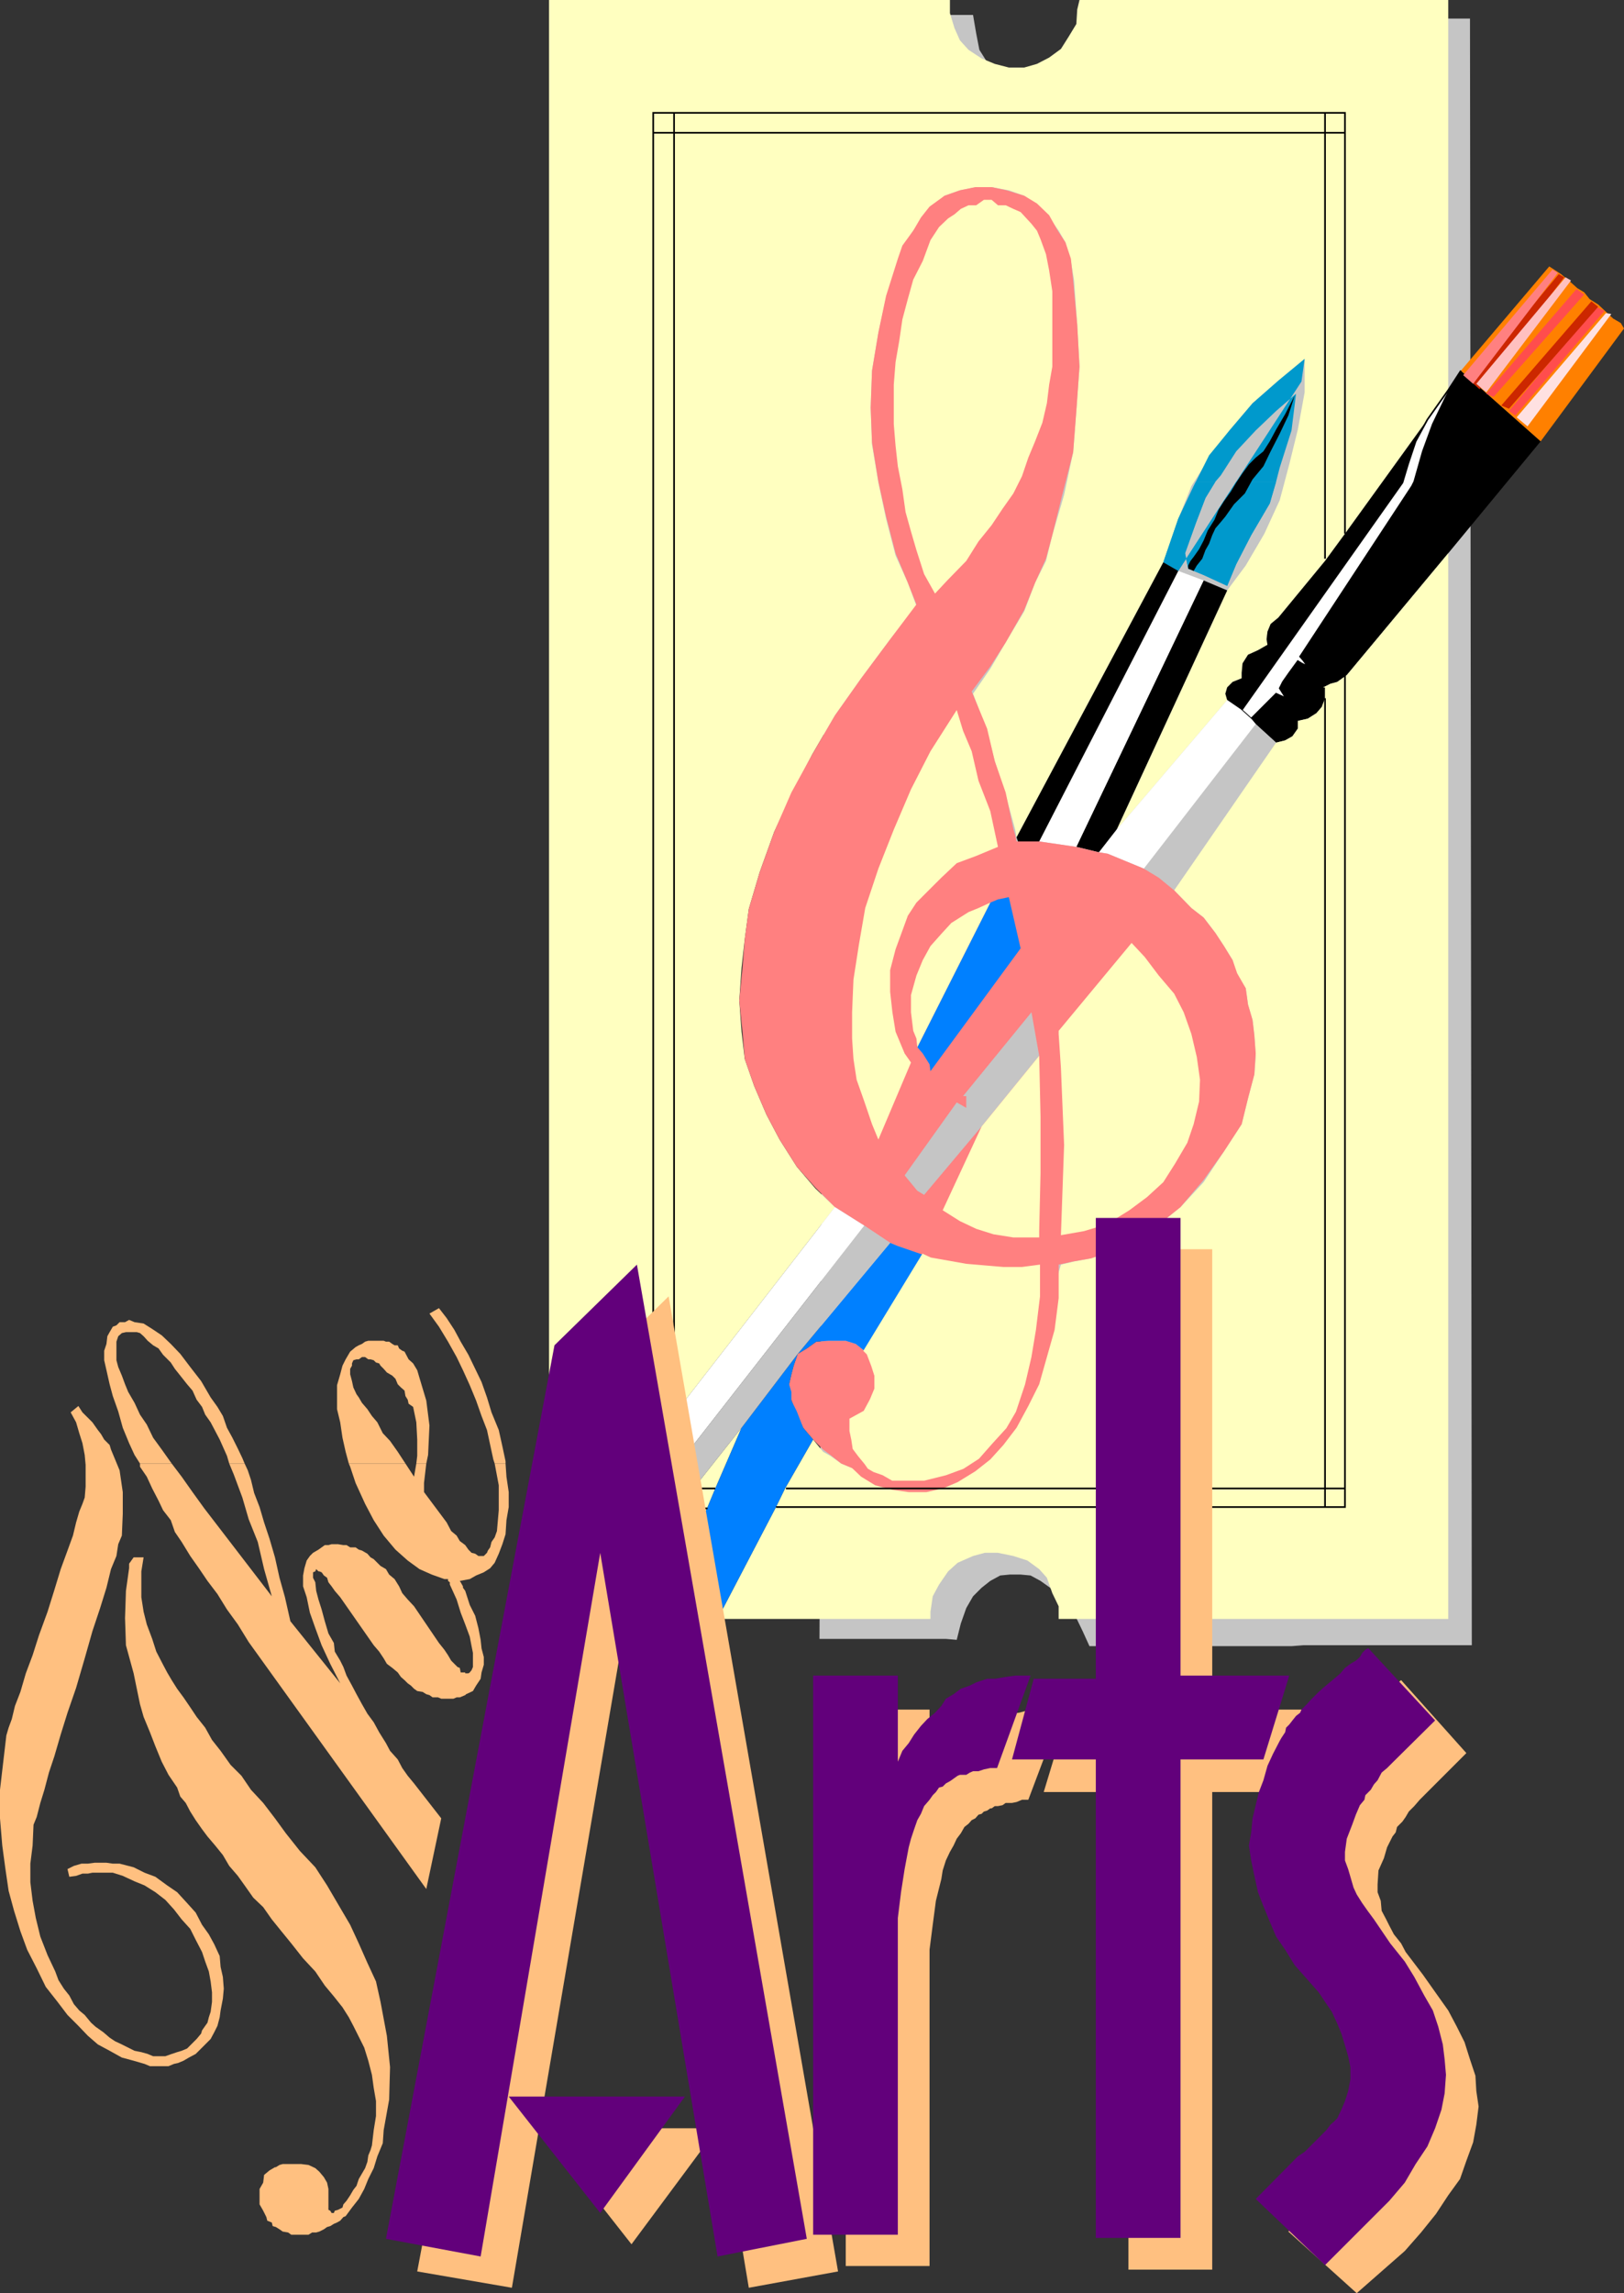 <svg xmlns="http://www.w3.org/2000/svg" width="358.5" height="506.102"><rect width="100%" height="100%" fill="#333333" stroke="none"/><path fill="#ffc080" d="m30.902 323-1.203-1.898L28.5 318.5l-1.398-3.398-1-3.602-1.2-3.398-.703-2.602-.699-3.098-.5-2.199v-2.101l.5-1.5.2-1.7.5-.902.702-1.2.797-.3.703-.7h1.2l.898-.5 1.2.5 2 .302 1.902 1.199 2.097 1.402 2 1.899 2.102 2.199L42 301.703l2.402 3.098 2.098 3.601L48 310.5l1.2 2 .902 2.602L51.3 317.3l1.199 2.402 1 2.098L54 323h-3.398l-.5-1.7-1.602-3.597-2-3.8-1.2-1.7-.698-1.703-1.2-1.598-.902-2-1.2-1.402-1.5-1.898-1.198-1.5-.903-1.399L36 299l-1-1.398-1.2-.7-1.198-1-.903-1-.797-.699L30.2 294h-2.398l-.899.203-.8.7-.403 1.199v4.101l.403 1.5.8 1.899.7 1.898.699 1.703 1.398 2.399 1.203 2.601 1.5 2.2 1.399 2.898 1.898 2.601L37.902 323h-7M77 323l-.7-2.598-.698-3.101-.5-3.399-.7-2.902v-5.297l.7-2.402.5-1.899L76.3 300l1-1.7 1.199-1 .7-.398.702-.3.7-.5.699-.2h3.398l.5.2h.703l.7.5.5.3h.699l.3.7.7.5.5.199.898 1.699 1 .902.903 1.5.5 1.7 1.5 5 .699 5.5-.301 6.5-.398 1.898h-2.2l.2-1.7v-3.597l-.2-3.8-.703-3.403-1-.7-.199-.898-.5-.8-.2-1.2-.8-.699-.7-.703-.5-1.2-.698-.698-1.2-.7-.703-.8-.699-.7-.3-.5-.7-.199-.5-.5-.7-.203h-.5l-.698-.5h-.7l-.703.5h-.5l-.699.203-.3.7v.5l-.4.699v1.199l.4 1.5.3 1.402.7 1.5.5.7.702 1.199 1.2 1.398 1 1.5 1.199 1.402 1.199 2.399L86.102 318l1.699 2.402L89.5 323H77m32.2 0-.298-.898-1.402-6.5-1.2-3.102-1.198-3.398-1.403-3.399-1.5-3.3-1.398-2.903-1.899-3.398-2-3.301-2.101-2.899 2.101-1.199 1.7 2.2 1.699 2.597 1.398 2.602 1.703 2.898 1.5 3.102 1.399 2.898 1.199 3.402 1 3.301 1.602 3.899.8 3.601.7 3.297v.5h-2.403"/><path fill="#ffc080" d="M30.902 323v.703l1.5 2.2 1.2 2.597L35 331.203l1 2.098 1.7 2.199.902 2.602 1.5 2.199L42 343.402l1.902 2.7 1.899 2.8L48 351.801l2.102 3.402L52.5 358.5l2.402 3.902 39.2 54.5 3.3-15.601-6-7.7L90 391.903l-1.2-1.699-1-1.902-1.698-1.899-.903-1.699-1.5-2.402-1.199-2.2-1.398-1.898-1.2-2.101-1.203-2.2-1-1.902-1.199-2.2-.7-1.898-.698-1.402-1.2-2-.203-1.898L72.5 360.5l-.8-2.7-.7-2.597-.7-2.203-.5-1.898-.198-1.899-.5-1V347l.5-.2.199-.5.5.5h.199l.5.2.5.703.7.5.3 1 .7.899.702 1 1.2 1.398 7.398 10.602 1.2 1.398 1 1.5.702 1.203 1.2.899 1.199 1 .699 1 .8.699.7.699.7.5.702.703.7.5 1.199.2.8.5.7.199.699.5h1.2l.702.3h2.7l.699-.3h.699l1.2-.5.202-.2 1.5-.699.7-1.203 1-1.5.199-1.398.5-1.7v-1.699l-.5-1.902-.2-1.899-.5-2.601-.699-2.7-1.203-2.398-1-3.101-.5-.7v-.3l-.5-.899-.199-.3 2.2-.403 1.402-.797L106.8 347l1.398-.898 1-1.2.903-2 .8-2.101.7-2.2.199-3.101.5-2.898V329.3l-.5-3.399-.2-2.902h-2.4l.903 4.8v5.5l-.403 4.602-.5 1.399-.699 1-.3 1.199-.5.703-.2.5-.7.7h-1.198l-.7-.5-.8-.2-.7-.703-.703-1-1.199-.898-.7-1.2-1.198-1-1-1.902-5-6.7v-2l.5-4.3h-2.2l-.5 2.902L89.5 323H77l.3.703 1.2 3.598 2.102 4.601L82.5 335.5l2.2 3.402L87.3 342l2.7 2.402 2.602 1.899L95.3 347.5l2.8 1h.801v.402l.399.301v.5l1.5 3.297.898 2.902 1 2.598 1 2.703.403 2.098.3 1.5v3.101l-.3.7-.403.5-.297.199h-.703v-.2h-1l-.199-1-.5-.199-.7-.699-.698-.703-.7-1.2-.8-1.198-1.2-1.5-5.5-8.102L90 353l-1.2-1.398-.698-1.5-1-1.602-1.2-1-.703-1.2-1.199-.698-1.5-1.5-.7-.399-.698-.8-1.2-.7L79.2 342l-.699-.5h-1.2l-.8-.5h-.7l-1.198-.2H73.2l-.699.2h-.8l-1.4 1-1.198.703-.7.7-.703 1-.5 1.699-.297 1.601v2.399l.797 2.398.703 3.402 1.2 3.399L71 363.1l1.902 4.102 2.2 4.297-11-13.7-1.2-5.3-1.203-4.297-1-4.5-1.199-4.101L58.3 336l-1-3.398-1.198-3.102-.7-2.898-.703-2.102L54 323h-3.398l1 2.402L53.5 330.5l1.402 4.8 2 5 1.399 6 1.699 6-14.898-19.398-2.602-3.601-2.398-3.399-2.2-2.902h-7M15.3 414.203l-.398-1.703 1.399-.7 1.699-.5h1.402l1.5-.198H23.5l1.402.199h1.5l3.098.8 2.402 1.2 2.399.902 2.601 1.899 2.2 1.5L41.3 420l1.898 2.102 1.403 2.699 1.5 2.101 1.199 2.2 1.199 2.601.2 2.399.5 2.199.202 2.601-.203 2.2-.5 2.601-.199 1.5-.5 1.899-.7 1.398-.8 1.5-1.2 1.203-.898.899L43.2 453.3l-1.5.8-1.199.7-1.2.5-.898.199-1.203.5h-4.097l-1.2-.5-2.402-.7-2.598-.698-2.703-1.5-2.597-1.399-2.2-1.902-2.101-2.2-2.399-2.398L12.7 441.8l-2.597-3.301-2-4.098-2.103-4.1-1.5-4.098-1.398-4.5-1.2-4.402L1.2 412.5l-.7-5.2-.5-6V395l.7-6 .702-6 .5-1.7.7-1.898.699-2.902 1.199-3.098 1.2-4.101 1.5-4 1.402-4.399 1.898-5.199 1.5-4.8 1.402-4.602 1.5-4.098 1.2-3.3L16.8 336l.699-2.398.7-1.7.5-1.402.202-2.398V323.3l-.203-2.2-.5-2.601-.699-2.2-.7-2.398-1.198-2.199L17.3 310.3l.898 1.402 1.203 1.2 1 1 1.2 1.699.699.898.699 1.203 1.2 1.2.3 1 1.902 4.597.7 4.8v4.802l-.2 4.8-.8 1.899-.403 2.601-1.199 2.899-1 4.101-1.398 4.5-1.7 5.098-1.703 6-1.898 6.5-1.899 5.5-1.5 4.8L12 387.603l-1.2 3.601-1 3.797-.898 2.902-.8 3.098-.7 1.703-.203 4.598-.5 4v4.101l.5 4.098.703 3.8 1 4.102L10.5 431.5l1.7 3.602.702 1.898 1.2 1.902 1.199 1.5 1 1.899 1.199 1.402 1.2 1 1.402 1.7 1 .898L22.8 448.5l1.398 1.203 1.203.797 1.5.703 2.797 1.399 1.5.3 1.403.399 1.199.5h2.7l1.402-.5 1.2-.399 1-.3 1.199-.5L43.402 450l1-1.2.2-.698.699-1 .5-.7.3-1.199L46.5 444l.3-2.2v-2.097l-.3-2.402-.398-2.2-.801-2.199-.7-2.101-1.402-2.7L42 425.704l-1.898-2.101-1.7-2.2-1.902-2.101-2.2-1.7-2.398-1.5-2.203-.898L27.102 414l-2.2-.7h-4.5l-1 .2H18.2l-1.398.5-1.5.203"/><path fill="#ffc080" d="M29.5 343.703h2.2l-.5 3.098v5.699l.5 3.203.702 2.797 1.2 3.203.898 2.797 1.5 2.902.902 1.7 1 1.699 1.2 1.902 1.398 1.899L42 376.8l1.402 2.101 1.899 2.399L46.8 384l1.898 2.402 2.203 3.098 2.399 2.402L55.402 395l2.7 2.902 2.597 3.399 2.403 3.3 3.097 3.899 3.403 3.602 2.597 4 2.403 4.101 2.699 4.598 1.898 4.101 1.903 4.301L83 437.301l1 4.5 1.402 7.5.7 6.902-.2 7.2-1.203 6.699L84.5 473l-1.2 2.902-.8 2.598-1.2 2.402-.898 2.2L79.2 485.3l-1.5 1.902-1.398 1.899-.5.199-.7.8-.699.399-.703.3-.797.5-.703.2-.699.5-1 .5-.7.203h-.898l-.8.5H64.3l-.7-.5-1.199-.203-.703-.5-.797-.5-.703-.2-.199-.8-1-.398-.2-.801-.698-1.399-.801-1.402v-3.398l.8-1.399.2-1.703 1.199-1 1.2-.7h.202l.797-.5.703-.198H66.5l1.602.199 1.5.699.898.8 1 1.2.7 1.203.3 1.399v4.601l.402.2.297.5h.5l.203-.5.7-.2 1-.5.199-.703.699-.797.8-1.203.7-1.2.7-.898.5-1.5.702-1.199.7-1.203.5-1.398.199-1.399.5-1.203.3-1 .399-3.398L83 467v-3.297l-.5-2.902-.398-2.899-.801-3.101-.899-2.899L78.7 448.5l-.7-1.398-1-1.899L75.602 443l-1.903-2.398-2-2.399-2.097-3.101-2.7-2.899-2.601-3.3-2.2-2.7L60 423.602l-1.898-2.7-2.2-2.101L54 416.1l-1.5-2.1-1.898-2.2-1.403-2.398-1.699-2.101-1.7-2-1.198-1.598-1.403-2L42 399.801l-1-1.899-1.2-1.402-.698-2-1.903-2.797-1.5-2.902-1.398-3.399-1.2-3.101-1.402-3.399-.797-2.8-.703-3.399-.699-3.402-1.7-6.2-.198-6 .199-6 .699-5v-1l1-1.398"/><path fill="#c5c5c5" d="M242.602 4.102H324.5l.402 359H287.7l-2.597.199H240.5L239 360l-1.398-2.898-1.7-2.602-2.203-2.2-1.898-1.898-2.102-1.5-2.199-1.199-2.2-.203h-2.398l-2.101.203-2.2 1.2-1.902 1.5-1.898 1.898-1.5 2.601-1.2 3.399-.902 3.601-2.398-.199h-27.899l1.7-359.101h4.097l2.203.3H203l2.2.399h9.6l.7 4.101.7 3.598 1.702 2.703 1.7 2.098L222 17.5l2.402 1 2.399.402h2.601l2.399-.402 2.699-1 2.402-1.2 1.598-1.898 2-2.199 1.402-2.101.7-2.7v-3.3"/><path fill="#ffffc0" d="m270.902 154.5-.402-1.398.402-1.399 1.2-1.203 2-.797V148.5l.199-2.098 1.199-1.902 2.2-1 2.1-1.2-.198-1.198.199-1.7.699-1.699 1.7-1.402 10.3-12.5 4.402-6 18.2-25.2 4.597-6.5V0h-81.398l-.5 2.102-.2 3.199-1.699 2.8-1.703 2.7-2.597 1.902-2.7 1.399-2.8.8h-3.403l-3.097-.8-2.903-1.2L213.801 11l-1.899-2.098-1.203-2.699-1-3.3V0h-88.5v346.8l23-29.097 4.602-5.5 35.5-45.8L180 262.3l-4.098-4.801-3.8-6-2.903-5.5-2.699-6.297-2.098-6-.703-6-.5-6.902.5-7.2.703-6.3.899-6.7 2.398-8.101 3.203-8.898 3.797-8.2 4.602-8.902 5-8.598 5.8-8.199 6.399-8.601 5.8-7.399-1.898-5.101-2.703-6-2.097-8.102-1.7-8-1.402-8.398-.3-8.102.3-8.2 1.402-8.398 1.7-7.699 2.597-8.101 1-3.102 2.403-3.598 2.097-2.699 1.703-2.101 3.098-2.899L211.902 42l3.598-.7h3.402l3.797.7 3.403 1.203 2.8 2.098 2.7 2.699 2.097 2.902 1.5 2.598 1.203 4.102.7 4.3.699 9.801.5 9.2-.7 9.8-.699 9.098-2 9.402-2.601 8.899-1.399 5.699-2.402 4.8-2.398 6.301-4.102 6.899-3.398 5.8-3.801 5.5 3.101 8.2 1.7 6.699 2.398 7.402 2.102 7.7.3 1.699 32.399-60.7 3.3-9.601 2.899-7.2 4.3-6.8 4.102-5.5 5.098-6 5.7-5 5.8-4.797v7.399l-1.5 8.199-1.898 7.699-2.102 7.902-3.398 7.399-4.102 7-4.098 5.5-24.402 52.8 24.402-28.601"/><path fill="#c5c5c5" d="m246.5 205.402-3.398-2.902-11.5 15.602.699 3.601 1.398 5.797 16.102-19.398-3.301-2.7"/><path fill="#fff" d="m239 200.402-4.8-1.699-4.798 6 .297 4.598 1.403 6 .5 2.8 11.5-15.601-4.102-2.098"/><path fill="#0080ff" d="m234.2 198.703-3.298-.703-3.402-.297 1 4.797.902 2.203 4.797-6M216.7 248.602 204 263.703l1.902 1.5 2.2 1.899 8.597-18.5"/><path fill="#fff" d="m211.2 241.203-2.4-1.902-1.698-1.5-1.7-1.399 19.899-27.101 2.199 11.5.2 2.601-15.098 18.5-1.403-.699M199.7 259.402l11.5-16.101-1.9-.899-2.698-1.902-2.602-2-10.098 13 3.098 4.8 2.7 3.102"/><path fill="#0080ff" d="m202.3 236.402 1.7 2.098-10.098 13 7.2-17 1.199 1.902"/><path fill="#09c" d="m264 106.3 2.902-5.8 4.5-5.5 5.098-6 5.7-5 5.8-4.797-.7 5-14.398 22.098h8.797l.801-3.098L285.102 95l1-8.098-4.403 3.801L277.2 95l-4.297 4.602-3.402 5.3-1.2 1.399H264"/><path fill="#09c" d="m264 106.3-.5 1-3.398 7.2-3.301 9.602 3.3 1.898 12.801-19.7h8.797l-1.398 4.802-4.102 7-3.297 6.398-2 4.8-5.203-2.398-3.398-1.402-.7-3.398 2.399-6.7 2.102-5.5 2.199-3.601H264"/><path fill="#09c" d="m264 106.3-.5 1-3.398 7.2-3.301 9.602 3.3 1.898 12.801-19.7h8.797l-1.398 4.802-4.102 7-3.297 6.398-2 4.8-5.203-2.398-3.398-1.402-.7-3.398 2.399-6.7 2.102-5.5 2.199-3.601H264"/><path d="m242.602 188.102-5-1.2 28.097-58.8 5.203 2.199-24.402 52.8-3.898 5"/><path fill="#fff" d="m237.602 186.902 28.097-58.8-5.597-2.102-30.7 59.703 8.2 1.2"/><path d="m224.902 186.203 4.5-.5 30.7-59.703-3.301-1.898-32.399 60.699.5 1.402M322.5 81.8l-3.3 5.802-2.9 5.699-2.198 6.3-1.903 6.7-.5 1L287 144.902l.7.801 1 1.399-1.4-.7-.8-.5-1.898 2.598-1.403 2-.699 1.402 1.402 2.2-2.203-1-5.5 5.5 1 1.199 4.5 4.101 2-.5 1.602-.902 1.199-1.7v-1.698l2.2-.5 1.902-1.2L291.8 156l.699-1.898v-2.399h-.398l1.597-.8 1.5-.403 2.102-1.5 22.398-26.898 20.403-24.7L322.5 81.801"/><path fill="#ff8000" d="m322.5 81.8 17.602 15.602L358.5 72.5l-.7-1.2-1.698-1-3.301-3.097L350.902 66l-1.203-1.5-1.5-.898-1.898-1.7-1.7-1.402L342 58.8l-19.5 23"/><path fill="#fff" d="m315.102 92.602-2.602 4.8-1.7 5.098-1.198 4-35.5 50.203 2.097 1.899 5.5-5.5 2.203 1-1.402-2.2.7-1.402 1.402-2 1.898-2.598.8.5 1.4.7-1-1.399-.7-.8 24.7-37.602.5-1 1.902-6.7 2.199-6 2.898-6 3.301-5.8-2.8 4.3-4.598 6.5"/><path fill="none" stroke="#000" stroke-miterlimit="10" stroke-width=".363" d="m315.102 92.602-2.602 4.8-1.7 5.098-1.198 4-35.5 50.203 2.097 1.899 5.5-5.5 2.203 1-1.402-2.2.7-1.402 1.402-2 1.898-2.598.8.5 1.4.7-1-1.399-.7-.8 24.7-37.602.5-1 1.902-6.7 2.199-6 2.898-6 3.301-5.8-2.8 4.3zm0 0"/><path d="m309.602 106.5 1.199-4 1.699-5.098 2.602-4.8-18.2 25.199-4.402 6-10.3 12.5-1.7 1.402-.7 1.7-.198 1.699.199 1.199-2.102 1.199-2.199 1-1.2 1.902-.198 2.098v1.203l-2 .797-1.2 1.203-.402 1.399.402 1.398 3.2 2.203 35.5-50.203"/><path fill="#c5c5c5" d="m281.7 163.902-4.5-4.101-24.7 31.902 3.3 2 3.4 2.797 22.5-32.598"/><path fill="#fff" d="m246.5 183.102 24.402-28.602 3.2 2.203 2.097 1.899 1 1.199-24.699 31.902-8-3.3-1.898-.301 3.898-5"/><path fill="none" stroke="#000" stroke-miterlimit="10" stroke-width=".363" d="m325.7 110.602-2.4 1.199h-2.198l-2.2-.7-1.402-1.398-1.2-2-.5-2.101v-2.399L317 101l10.3 8.203-1.6 1.399"/><path fill="#ffffc0" d="m297.3 149-2.1 1.5-1.5.402-1.598.801h.398v2.399l-.7 1.898-1.198 1.402-1.903 1.2-2.199.5v1.699l-1.2 1.699-1.6.902-2 .5-22.5 32.598 3.8 3.902 2.7 2.098 2.6 3.402 1.9 2.899 1.902 3.101 1 3.399 1.898 2.8.5 3.602 1 3.399.402 3.398.297 4.5-.297 4.102-1.402 5.3-1.398 5.7-3.903 6-4.5 6.8-5.097 5.5-6 4.801-6.2 3.797-7.5 2.703-3.8.7-2.903.699-1.199 4.101-.7 4.797-1.398 5.5-1.5 6L227 305l-2.898 6.5-2.102 3.602-3.098 3.398-2.902 3.3-3.398 2.2-3.801 1.402-4.801 1.2h-7l-3.098-.7-2.902-.5-2.898-1.402-2.403-1-2.398-1.7-1.602-.898-2.199-2.699-6.2 10.797-2 4.102-12.898 24.699h47v-1.598l.5-3.402 1.399-2.598 2-2.902 2.101-1.899 3.399-1.5 2.601-.699h2.899l3.398.7 3.102 1 2.601 1.898 1.7 1.902 1.199 3.399 1.398 2.898v2.8h86V122.103L297.301 149"/><path fill="#ff8080" d="m229.402 279.3-4.101.5H221.5l-8.2-.698-8.1-1.399-1.9-.8-5.1-1.903-1.7-.7-5.7-3.8-6.5-4.098-4.3-4.3-4.098-4.602-3.8-6-2.903-5.5-2.699-6.297-2.098-6-.5-6-.703-6.902.703-7.2.5-6.3.899-6.7 2.398-8.101 3.203-8.898 3.797-8.7 4.602-8.402 5-8.598 5.8-8.199 6.399-8.601 5.8-7.7-1.898-4.8-2.703-6.5-2.097-8.102-1.7-7.7-1.402-8.597-.3-7.703.3-8.2 1.402-8.398 1.7-8.101 2.597-8.2 1-2.898 2.403-3.3L203.3 48l1.898-2.398 3.301-2.399L211.902 42l3.399-.7h3.601l3.297.7 3.903 1.203 2.8 1.7 2.7 2.597 1.898 3.402 1.7 2.598 1.202 3.602.5 4.8.899 9.801.5 9.2-.7 9.8-.699 9.098-2.402 9.402-2.2 8.899-1.398 5.199-2.402 5.3-2.398 6-4.102 7.2-3.398 5.3-4.102 5.5 3.402 8.2 1.7 7.199 2.398 6.902 1.7 8 .402 1.399.3 1.402h5l8.2 1.2 5 1.199 1.898.3 8 3.301 3.3 2 3.4 2.797 3.8 3.902 2.7 2.098 2.6 3.402 1.9 2.899 1.902 3.101 1 2.899 1.898 3.3.5 3.602 1 3.399.402 3.398.297 4-.297 4.602-1.402 5.3-1.398 5.7-3.903 6-4.5 6.3-5.097 6-6 4.801-6.2 3.797-7.5 2.703-4 .7-3.203.699v7.398l-.898 7-3.399 12-2.402 4.8-2.598 4.802-2.902 3.8-2.898 3.2-3.301 2.601-3.899 2.399-3.3 1.398-3.602.8h-3.898l-3.602-.5-3.8-1-3.098-1.898-2-1.902-2.403-1-2.398-1.898-1.602-1.2-2.199-2.199-1.2-1.402-1-1.2-1.198-2.601-.903-2.2-1-2.597V305.5l.5-2.2.5-1.898.903-2.601 2-1.2 2.097-1.5 2.703-.199h3.797l2.203.7 1.899 1.5.699.699 1 2.601.7 2.2v2.898l-1 2.402-1.4 2.598-3.1 1.703v2.598l.402 1.902.3 2 1.2 1.399L191 323l.7 1 1.5.703 2.402.7 2.097 1 2.203.199 3.098-.2 2.902-1 2.899-.902 3.3-1.5 3.2-2.598 2.8-3.101 2.7-3.598 2.601-4.8 2.2-5.602 1.398-7.2 1.5-7.398.902-9.402"/><path fill="#ffffc0" d="m129.8 357.3 19.9-24.698 3.402-4.102 10.597-13.398-5.797 13.398-1.703 4.102-12 24.699h-14.398"/><path fill="#fff" d="M121.2 357.3v-10.5l23-29.097 4.6-5.5 35.5-45.8 6.5 4.097-67.698 86.8h-1.903"/><path fill="#0080ff" d="m158.402 357.3 12.899-24.698 2-4.102 6.199-10.797-1.2-1.402-1-1.2-1.398-3.601-1.203-2.398v-1.899l-.5-1.703.5-2.2.5-1.898.903-2.601-12.403 16.3-5.797 13.399-1.703 4.102-12 24.699h14.203M198.2 275l-1.7-.7-20.398 24.5 2-1.198 2.097-1.5 2.703-.2h3.797l2.203.7 1.899 1.5 12.898-21.2-5.5-1.902"/><path fill="#c5c5c5" d="m129.8 357.3 19.9-24.698 3.402-4.102 10.597-13.398 12.403-16.301 20.398-24.5-5.7-3.801-67.698 86.8h6.699"/><path fill="#ffffc0" d="m222 315.102-3.098 3.398-2.902 3.3-3.398 2.2-3.801 1.402-4.801 1.2h-7l-2.098-1.2-2-.699L191.7 324l-.699-1-1.398-1.7-1.2-1.597-.3-2-.403-1.902v-2.598l3.102-1.703 1.398-2.598 1-2.402v-2.898l-.699-2.2-1-2.601-.7-.7 12.9-21.199 1.702.801 7.899 1.399 8.199.699h4.102l3.8-.5v6.8l-.902 7.399-1 6-1.398 6-2 6-2.102 3.602"/><path fill="none" stroke="#ffffc0" stroke-miterlimit="10" stroke-width=".363" d="m222 315.102-3.098 3.398-2.902 3.3-3.398 2.2-3.801 1.402-4.801 1.2h-7l-2.098-1.2-2-.699L191.7 324l-.699-1-1.398-1.7-1.2-1.597-.3-2-.403-1.902v-2.598l3.102-1.703 1.398-2.598 1-2.402v-2.898l-.699-2.2-1-2.601-.7-.7 12.9-21.199 1.702.801 7.899 1.399 8.199.699h4.102l3.8-.5v6.8l-.902 7.399-1 6-1.398 6-2 6zm0 0"/><path fill="#cc2700" d="m345.3 61.203-18.698 24.7L324.5 84l19.602-23.5 1.199.703"/><path fill="#ffc0c0" d="m346.8 61.902-18.698 24.7-2.2-1.899 19.7-23.5 1.199.7"/><path fill="#ffe1e1" d="m355.7 69.3-18.5 24.802-2.4-2 19.7-23 1.2.199"/><path fill="#ff8080" d="m343.902 60.203-18.703 24.5L323 82.801 342.7 59.5l1.202.703"/><path fill="#ff4d4d" d="m354.2 68.602-19.7 23.101-1.398-1 19.199-23 1.898.899"/><path fill="#cc2700" d="m352.8 67.703-19.698 22.5-1.7-.703 19.899-23 1.5 1.203"/><path fill="#ff4d4d" d="m349.7 65-20 22.602-1.598-.7L348 63.801 349.7 65"/><path fill="none" stroke="#000" stroke-miterlimit="10" stroke-width=".363" d="M148.8 311.703v-286.8m-4.6 4.397h152.702m-4.402-4.398v98.399m0 30.801v178.5M144.2 317.3V24.903h152.702v92.899m0 210.698H173.5M296.902 149v183.602H171.301m-18.199-4.102h4.8m-1.702 4.402h-6.5"/><path d="m263.5 122.902 1.2-1.699 1-1.902.902-2.2 1.5-2.398.898-2.203 1.2-1.898 1.5-2.102 1.202-2 1.399-2.098 1.398-1.902 1.5-1.5 1.703-1.398 1.399-2.2 1.398-2.601 2-3.399 2.102-4.101-1.399 4.402-1.902 4-2 3.899-1.598 3.3-2.402 2.899-1.7 3.101-2.398 2.399L270.5 114l-1 1.203-1.2 1.399-.698 1.5-.7 1.898-.8 1.402-.7 1.899-1.203 1.5L263.5 126l-1.2-.5v-.7l.5-1 .7-.898"/><path fill="#ffffc0" d="m204 126.703-1.7-5.3-1.198-4.102-1.2-4.301-.703-5-1-5.098-.5-4.5-.398-4.8v-8.7l.398-5 .801-4.601.7-4.801 1.202-4.5 1.2-4.297 2.097-4.101L205.402 53l1.899-2.898 2-1.899 1.398-.902 1.403-1.2 1.699-.8h1.699l1.7-1.2h1.702l1.399 1.2H222l1.7.8 1.6.7 2.4 2.601 1.202 1.5.797 1.899 1.203 3.3.7 3.602.699 4.598v16.601l-.7 4-.5 4.098-1 4.3-1.601 4.102L227 101l-1.398 4.102-1.903 3.8-2.398 3.399-2.399 3.601L216 119.5l-2.7 4.3-4 4.102-2.898 3.098-2.402-4.297M193.902 251.5l-1.402-3.398-1.7-5-1.698-4.801-.7-4.598-.3-4.5v-5.8l.3-7.2 1.2-7.703 1.398-8.098 2.902-8.699 3.399-8.601 3.8-8.899 4.301-8.402 5.797-9.098 1.403 4.598 1.898 4.5 1.5 6.5 2.602 6.699 1.699 7.902-4.801 2-4.3 1.598-3.4 3.203-2.6 2.598-2.9 2.902-1.898 2.899-1.203 3.3-1.5 4.098-1.199 4.602v4.8l.5 4.5.7 4.301 2 4.797 1.402 2-7.2 17"/><path fill="#0080ff" d="m205.402 236.402-.203-1.5-1.5-2.402-1.199-1.398 16.102-31.899 1.699-.703 2.398-.5 2.602 11.3-19.899 27.102"/><path fill="#ffffc0" d="M218.602 199.203 202.5 231.102l-.2-1.899-.698-1.703-.5-4.098v-3.8l1.199-4.301 1.398-3.399 1.703-3.101 2.399-2.7 2.199-2.398 1.902-1.203 1.899-1.2 2.199-.898 2.602-1.199M233.7 227.5v.703l.5 7.5.702 17-.703 19.899 5.102-.899 5-1.5 5-3.101 3.898-2.899 3.602-3.3 2.601-4.102 2.7-4.598 1.398-4.101 1.2-5 .202-4.801-.703-5-1.199-5.098-1.7-4.8-2.1-4.102-3.4-4-3.1-4.098-2.9-3.101-16.1 19.398"/><path fill="#c5c5c5" d="m211.2 243.3 2.1 1.2v-2.598h-.698l15.097-18.5 1.703 9.598-12.703 15.602L204 263.703l-1.5-.902-2.8-3.399 11.5-16.101"/><path fill="#ffffc0" d="m211.902 269.5 3.598 1.703 3.8 1.2 4.4.699h5.702v-1.399l.297-12.8V246.5l-.297-13.5-12.703 15.602-8.597 18.5 3.8 2.398"/><path fill="#ffc080" d="M249.102 395.5h-18.7L235.7 378h13.403V275.703h18.5v101.598h24.5L285.8 395.5h-18.2v105.402h-18.5V395.5"/><path fill="#ffc080" d="m309.3 370.8 14.4 16.102-9.298 9.301-1 1-1.203 1.399L311 399.8l-.7 1.199-.698 1-1.2 1.203-.3 1.2-.7.898-1.203 2.402-.699 2.399-1.2 2.699-.198 3.101v1.7l.699 1.898.199 2.203 1 1.899.7 1.398 1 1.902 1.6 2 1 1.899 3.802 5 2.898 4.101 2.7 3.801 1.902 3.598 1.699 3.402 1.199 3.797 1.2 3.602.202 3.398.5 3.402-.5 4-.703 3.899-1.5 4.101-1.398 4-2.602 3.598-2.699 4.102-3.3 4.101-3.598 4.098-10.602 9.3-15.098-13.601 9.297-9.2 1.5-1.398 1.403-1.402 1-1.2 1.199-1 1.199-1.198.7-1.2.702-.699.7-.703 1.199-1.7.8-1.898.7-2.402.199-2.398v-2.7l-.2-2.601-.698-2.2-.802-2.6-1.2-2.2-.902-2.597-1.699-2.402-1.398-2.2-5.301-6-1.7-3.3-2.402-2.899L287.3 431l-1.5-2.898-1.2-3.301-.699-3.399-.703-3.8-.297-3.399.297-2.902.5-2.801.703-3.2.7-2.8.699-2.7 1.199-2.898 1-2.601 1.402-3.098.5-.703.7-1 .5-.7.699-1.198.699-.7.8-1.199.7-.8.5-.7.902-.703.7-1.2.8-.698 1.2-1 1.199-1.2.898-.699 1.203-1.203 1.5-1 1.2-1.2.898-1.198 1.2-.7 1.202-.699.7-.703.3-.5.899-.7m-104.1 24.903 1.202-1.902 1.399-2.098 1-2 1.699-1.402 1.402-1.899 1.399-1.5 1.5-1.402 1.199-1.398 1.902-1.2 1.399-1.199 2-.8 1.398-.7 2.203-.203 1.899-.5 2.101-.2h5.598l-7.5 19.903h-1.398l-1.2.5-1 .2H222l-.7.5-1 .199h-.698l-.7.5h-.3l-.7.5-.703.199-.5.5-.699.199-.7.8-.8.403-.7.797-.898.703-.8 1.399-.903 1.199-.699 1.5-.8 1.402-.9 1.899-.698 2.199-.301 1.902-1.2 4.797-.699 5.3-.703 5.5v69.802h-18.5V377.3h18.5v18.402M139.402 495.3l-20.101-25.597h39.101zm0 0"/><path fill="#ffc080" d="M139.402 350.102 113 504.902l-20.898-3.601L129.3 304.1l18.3-18L185 501.302l-19.7 3.601-25.898-154.8"/><path fill="#62007b" d="m302.102 363.8 14.699 15.903-9.399 9.297-1.203 1.203-1.199 1-.898 1.7-.801.898-.7 1.199-1.199 1.203-.203 1-1 1.2-.898 2.097-.801 2.203-1.2 3.098-.398 2.902v1.899l.7 1.898.5 1.703.699 2.399.699 1.5 1.2 1.898 1.202 1.703 1.399 1.899 3.601 5.3 3.2 4 2.097 3.399 2.203 4.101 1.899 3.301 1.199 3.598 1 3.902.402 3.297.297 3.402-.297 4.098-.703 3.602-1.398 4.101-1.7 4-2.601 3.899-2.398 4.101-3.403 4-14.199 14.2-15.3-14.602 9.3-9.399 1.5-1 4.8-4.8.9-1.2.8-.699.7-.703.902-1.898.8-1.899.7-2.203.5-2.598v-2.699l-.5-2.402-.7-2.399-.8-2.601-.903-2.2L294 444l-1.5-2.2-1.398-2.097-5.301-6-2.102-3.402-2-2.899-1.398-3.3-1.399-3.399-1.203-3.101-.797-3.602-.703-3.398-.5-3.301.5-2.899.301-3.101.7-2.899.702-2.902 1-2.598.899-3.199 1.199-2.601 1.5-2.899.402-.703.797-1.2.203-1 .7-.698.699-.899.8-1L287 378l.3-.7 1.2-1.198.7-.801.702-.7 1.2-1.199 1-.902 2.398-2 1.402-1.2 1-1.198 1.2-.899 1.199-.703.898-.797.5-.902.703-.7.5-.3h.2M198.2 388.8l1-2.398 1.402-1.699 1.199-1.902 1.5-1.899 1.398-1.5 1.703-1.402 1.399-1.5 1-1.598 1.699-1 1.602-1.199 2-.703 1.398-.7 2.402-.8h1.7l2.398-.398 2.102-.301h3.398l-7.398 20.402h-1.5l-1.403.297-1.199.402h-1.2l-.698.301-.801.5h-1.399l-.5.2-.703.5-.699.5-.3.199-.9.5-.698.699-.801.199-.7 1-.699.703-.703 1-1.199 1.399-.7 1.699-.8 1.402-.7 2-.698 2.098-.5 1.902-.903 4.797-.797 5.102-.703 5.699v69.902H179.5V369.801h18.7v19m-65.7 99.601-20.2-25.699h38.9zm0 0"/><path fill="#62007b" d="M132.5 342.703 106.102 498l-20.903-3.898 37.203-197.2 18.2-17.8 37.5 215-19.7 3.898L132.5 342.703M241.902 388.3h-18.5l4.797-17.8h13.703V268.8h18.7v101h24l-5.7 18.5h-18.3v105.602h-18.7V388.301"/></svg>
